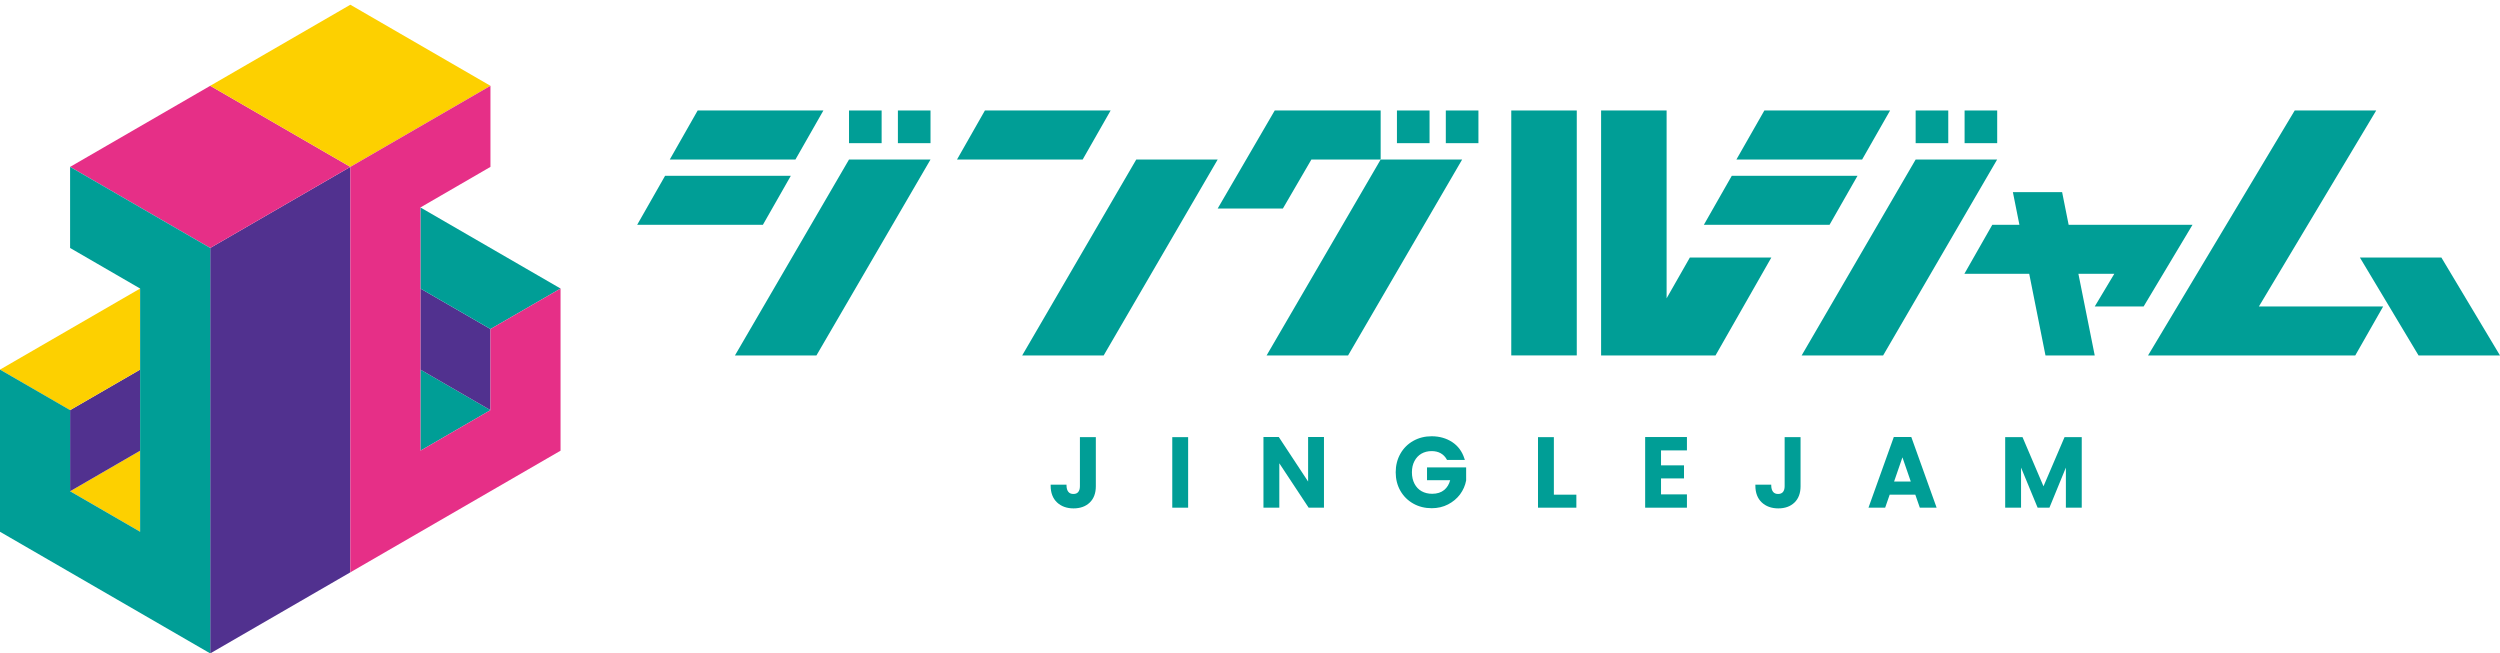 <svg width="264" height="69" viewBox="0 0 264 69" fill="none" xmlns="http://www.w3.org/2000/svg">
<g clip-path="url(#clip0_48_1610)">
<path d="M44.397 39.031L51.793 43.309L44.397 47.593V39.031Z" fill="#009E96"/>
<path d="M51.793 34.747L44.397 30.469V39.031L51.793 43.309V34.747Z" fill="#51318F"/>
<path d="M44.397 21.907V30.469L51.793 34.747L59.194 30.469L44.397 21.907Z" fill="#009E96"/>
<path d="M14.797 47.592L7.402 51.876L14.797 56.154V47.592Z" fill="#FDD000"/>
<path d="M7.402 43.309V51.877L14.797 47.593V39.031L7.402 43.309Z" fill="#51318F"/>
<path d="M14.797 30.469L0 39.031L7.395 43.315L7.402 43.309L14.797 39.031V30.469Z" fill="#FDD000"/>
<path d="M36.995 17.623L22.198 26.185V69L36.995 60.438V17.623Z" fill="#51318F"/>
<path d="M36.995 17.623L22.199 26.185L7.402 17.623L22.199 9.062L36.995 17.623Z" fill="#E62F87"/>
<path d="M36.995 0.5L22.198 9.062L36.995 17.623L51.792 9.062L36.995 0.5Z" fill="#FDD000"/>
<path d="M51.792 34.747V43.308V43.315V43.308L44.397 47.592V21.907L51.792 17.623V9.062L36.995 17.623V60.438L59.194 47.592V30.469L51.792 34.747Z" fill="#E62F87"/>
<path d="M22.198 26.185L7.402 17.623V26.185L14.797 30.469V56.154L7.402 51.877H7.395H7.402V43.315V43.309L0 39.031V56.154L22.198 69V26.185Z" fill="#009E96"/>
<path d="M93.1 11.667H89.656V15.118H93.1V11.667Z" fill="#009E96"/>
<path d="M98.262 11.667H94.818V15.118H98.262V11.667Z" fill="#009E96"/>
<path d="M250.928 11.667H242.322L226.831 37.539H233.717H235.436H248.713L251.66 32.366H238.538L250.928 11.667Z" fill="#009E96"/>
<path d="M166.507 11.667H159.59V37.532H166.507V11.667Z" fill="#009E96"/>
<path d="M77.608 37.539H86.213L98.262 16.846H89.656L77.608 37.539Z" fill="#009E96"/>
<path d="M86.951 11.667H73.674L70.728 16.846H83.998L86.951 11.667Z" fill="#009E96"/>
<path d="M119.989 16.846L107.94 37.539H116.545L128.588 16.846H119.989Z" fill="#009E96"/>
<path d="M117.283 11.667H104.007L101.06 16.846H114.33L117.283 11.667Z" fill="#009E96"/>
<path d="M83.508 18.568H70.231L67.284 23.741H80.561L83.508 18.568Z" fill="#009E96"/>
<path d="M205.737 11.667H202.293V15.118H205.737V11.667Z" fill="#009E96"/>
<path d="M210.904 11.667H207.461V15.118H210.904V11.667Z" fill="#009E96"/>
<path d="M202.293 16.846L190.251 37.539H198.856L210.898 16.846H202.293Z" fill="#009E96"/>
<path d="M199.594 11.667H186.317L183.364 16.846H196.641L199.594 11.667Z" fill="#009E96"/>
<path d="M196.151 18.568H182.874L179.927 23.741H193.198L196.151 18.568Z" fill="#009E96"/>
<path d="M175.994 31.501V11.667H169.076V37.539H172.551H175.994H181.156L187.056 27.192H178.451L175.994 31.501Z" fill="#009E96"/>
<path d="M226.365 23.742H218.449L217.76 20.291H212.561L213.25 23.742H210.384L207.437 28.915H214.286L216.004 37.539H221.204L219.479 28.915H223.27L221.204 32.366H226.365L231.527 23.742H226.365Z" fill="#009E96"/>
<path d="M257.808 27.192H249.203L255.401 37.539H264L257.808 27.192Z" fill="#009E96"/>
<path d="M150.96 11.667H147.517V15.118H150.96V11.667Z" fill="#009E96"/>
<path d="M156.122 11.667H152.678V15.118H156.122V11.667Z" fill="#009E96"/>
<path d="M141.499 11.667H135.561H134.612L128.588 22.019H135.474L138.483 16.846H145.798V11.667H141.499Z" fill="#009E96"/>
<path d="M133.75 37.539H142.355L154.403 16.846H145.798L133.75 37.539Z" fill="#009E96"/>
<path d="M114.039 51.348C114.039 51.609 113.977 51.815 113.859 51.958C113.741 52.1 113.574 52.163 113.35 52.163C113.127 52.163 112.941 52.094 112.823 51.945C112.699 51.796 112.631 51.572 112.624 51.292V51.18H110.949V51.292C110.949 52.038 111.173 52.629 111.619 53.052C112.06 53.468 112.649 53.686 113.363 53.686C114.076 53.686 114.647 53.481 115.075 53.07C115.503 52.66 115.72 52.082 115.72 51.348V46.163H114.039V51.348Z" fill="#009E96"/>
<path d="M125.467 46.163H123.792V53.611H125.467V46.163Z" fill="#009E96"/>
<path d="M138.136 50.851L135.04 46.15H133.421V53.612H135.096V48.923L138.192 53.612H139.811V46.15H138.136V50.851Z" fill="#009E96"/>
<path d="M150.687 50.708H153.138C153.026 51.137 152.815 51.485 152.517 51.734C152.188 52.007 151.76 52.144 151.239 52.144C150.811 52.144 150.439 52.051 150.116 51.87C149.8 51.69 149.551 51.429 149.372 51.087C149.192 50.745 149.099 50.341 149.099 49.881C149.099 49.421 149.185 49.035 149.365 48.693C149.539 48.357 149.787 48.09 150.097 47.91C150.408 47.73 150.774 47.636 151.177 47.636C151.543 47.636 151.866 47.711 152.132 47.86C152.399 48.009 152.616 48.227 152.771 48.507L152.802 48.569H154.689L154.639 48.42C154.403 47.68 153.975 47.095 153.355 46.685C152.74 46.281 152.008 46.069 151.177 46.069C150.47 46.069 149.824 46.231 149.247 46.554C148.67 46.878 148.211 47.331 147.883 47.91C147.554 48.488 147.386 49.147 147.386 49.874C147.386 50.602 147.554 51.261 147.883 51.833C148.211 52.405 148.67 52.859 149.247 53.182C149.824 53.506 150.476 53.667 151.189 53.667C151.822 53.667 152.405 53.531 152.92 53.263C153.429 52.996 153.857 52.641 154.186 52.2C154.509 51.758 154.726 51.273 154.825 50.733V49.358H150.693V50.695L150.687 50.708Z" fill="#009E96"/>
<path d="M164.088 46.163H162.413V53.611H166.464V52.237H164.088V46.163Z" fill="#009E96"/>
<path d="M173.729 53.612H178.14V52.206H175.404V50.521H177.83V49.141H175.404V47.562H178.14V46.15H173.729V53.612Z" fill="#009E96"/>
<path d="M188.458 51.348C188.458 51.609 188.396 51.815 188.278 51.958C188.16 52.094 187.993 52.163 187.769 52.163C187.546 52.163 187.36 52.094 187.242 51.945C187.118 51.796 187.05 51.572 187.043 51.292V51.18H185.368V51.292C185.368 52.038 185.592 52.629 186.038 53.052C186.479 53.468 187.068 53.686 187.782 53.686C188.495 53.686 189.066 53.481 189.494 53.07C189.922 52.66 190.139 52.082 190.139 51.348V46.163H188.458V51.348Z" fill="#009E96"/>
<path d="M199.985 46.15L197.311 53.612H199.073L199.551 52.237H202.256L202.734 53.612H204.508L201.834 46.15H199.991H199.985ZM201.784 50.851H200.016L200.897 48.295L201.778 50.851H201.784Z" fill="#009E96"/>
<path d="M218.015 46.163L215.793 51.354L213.579 46.163H211.748V53.611H213.423V49.377L215.173 53.611H216.42L218.157 49.377V53.611H219.832V46.163H218.015Z" fill="#009E96"/>
</g>
<defs>
<clipPath id="clip0_48_1610">
<rect width="264" height="68.5" fill="white" transform="translate(0 0.5)"/>
</clipPath>
</defs>
</svg>
